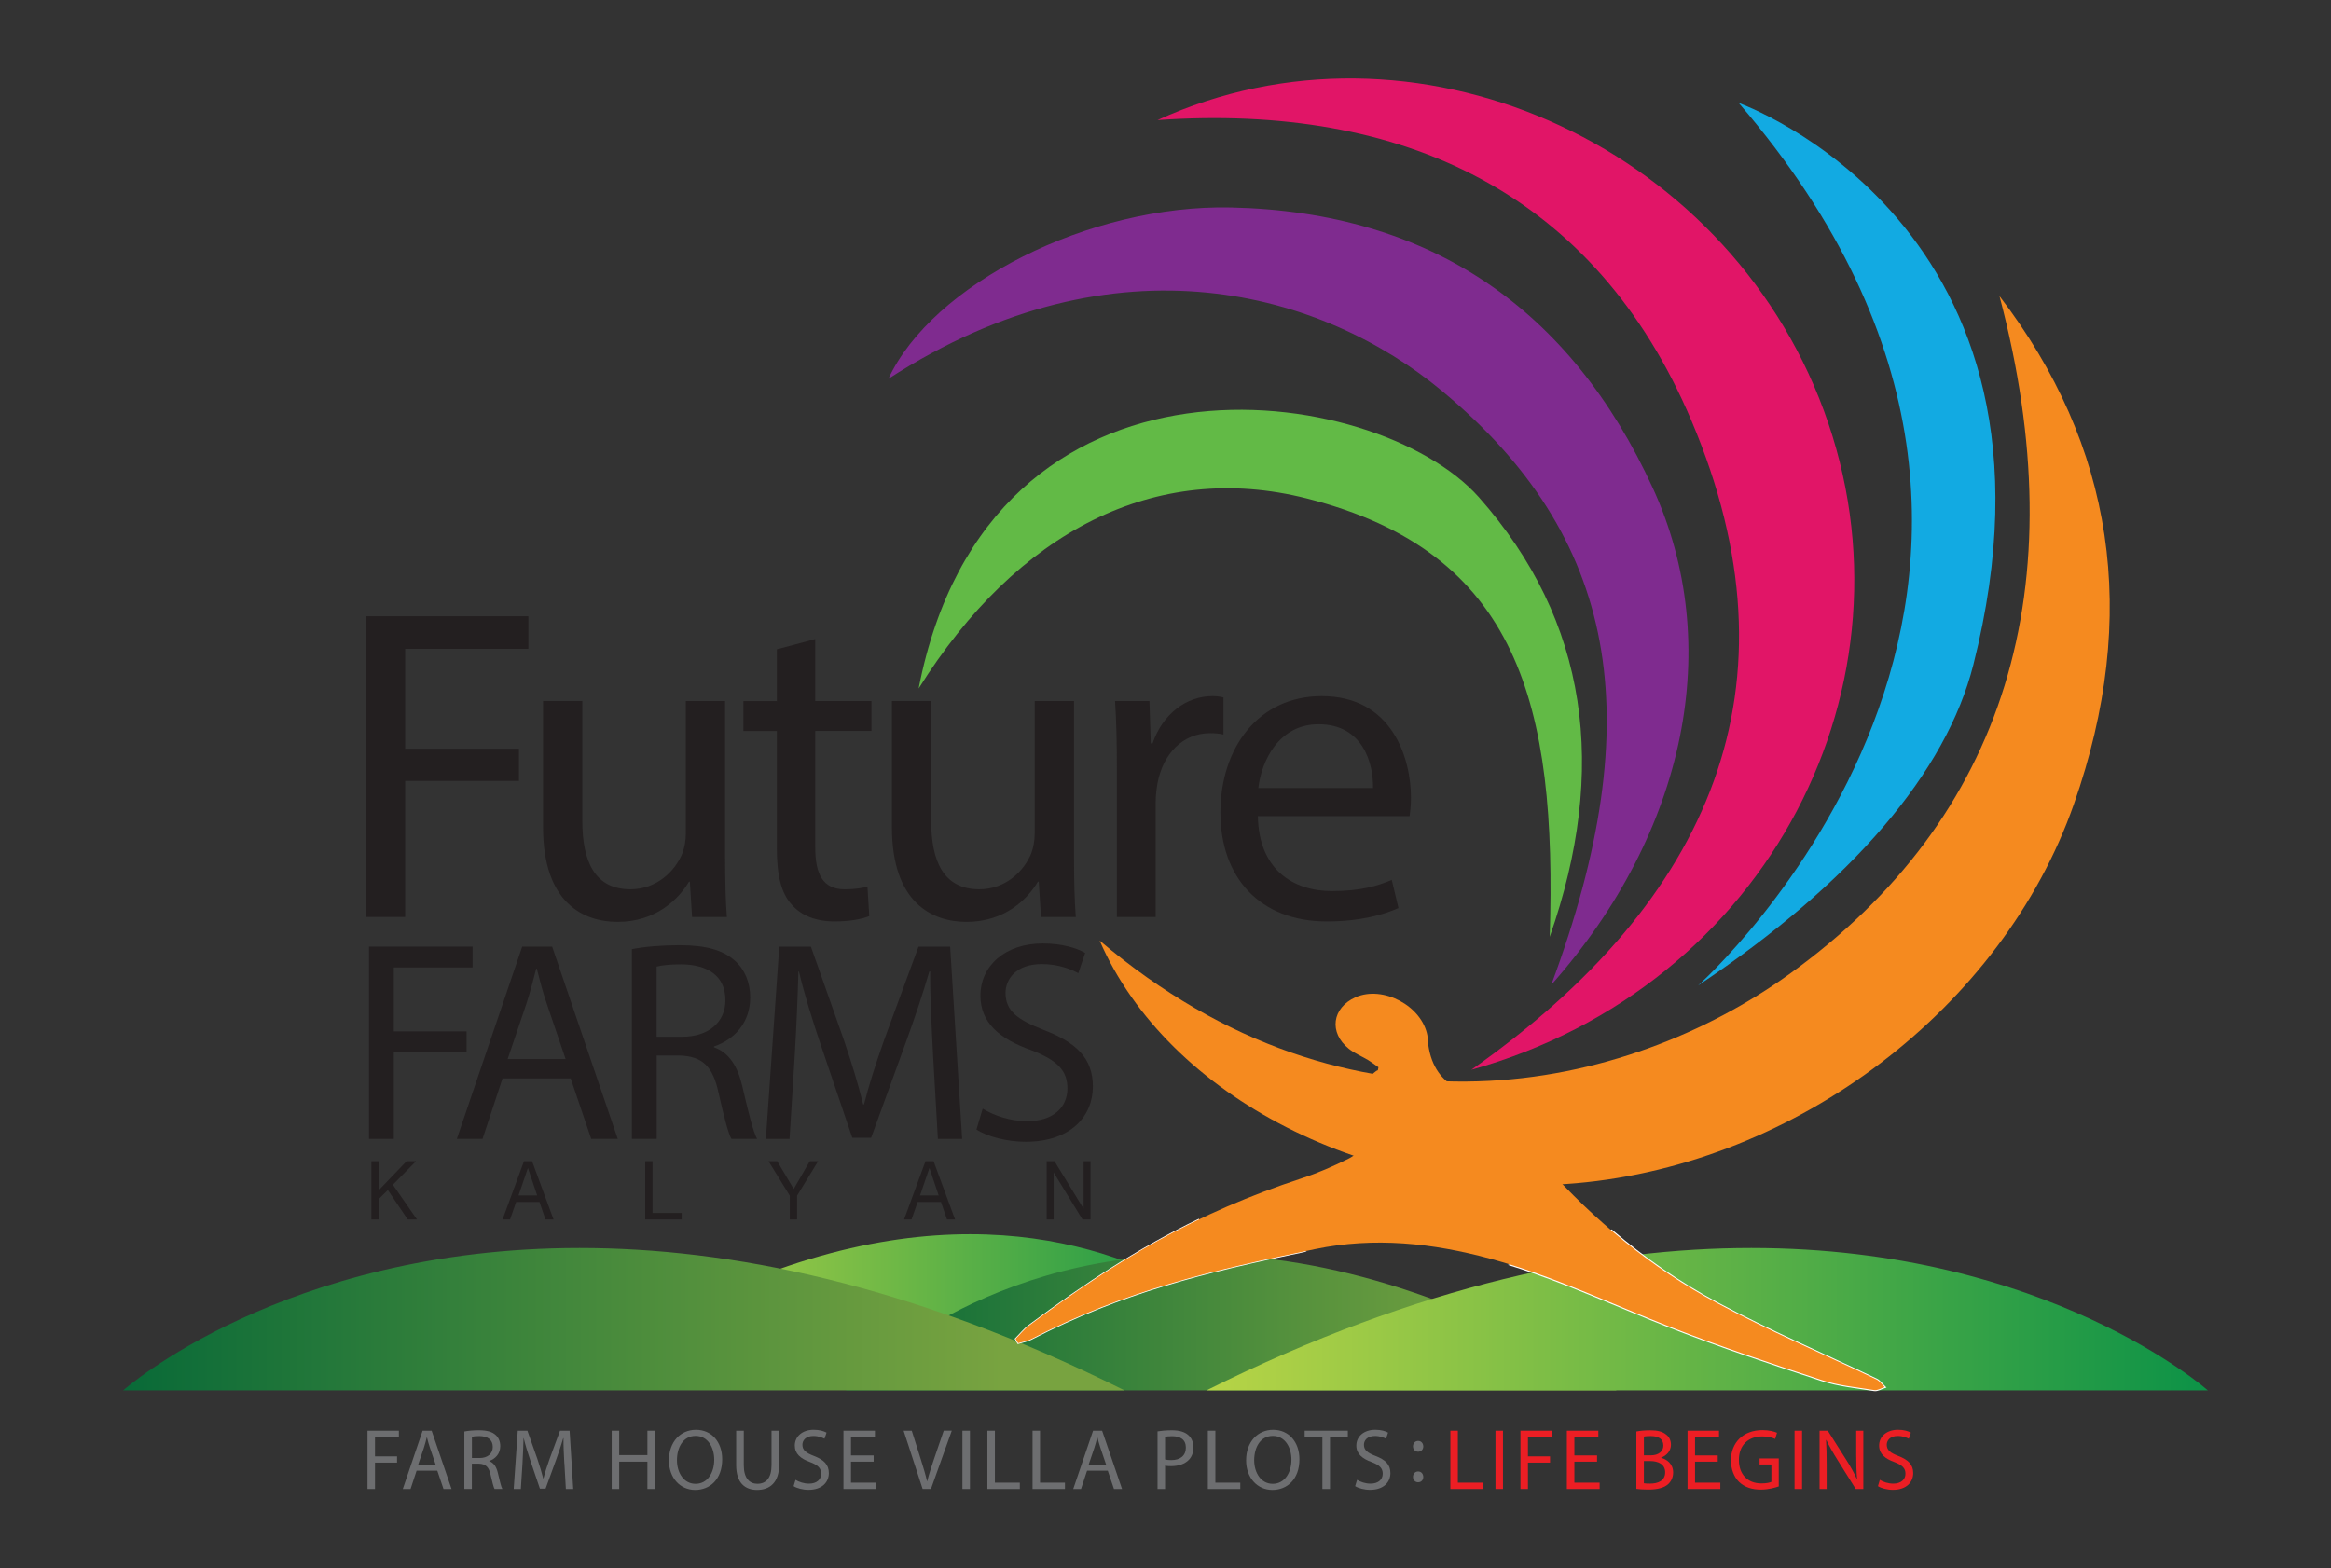<?xml version="1.0" encoding="UTF-8"?>
<svg id="Layer_2" data-name="Layer 2" xmlns="http://www.w3.org/2000/svg" xmlns:xlink="http://www.w3.org/1999/xlink" viewBox="0 0 743 500">
  <rect x="0" y="0" width="743" height="500" fill="#333333" stroke="none"/>
  <defs>
    <style>
      .cls-1 {
        fill: url(#linear-gradient-2);
      }

      .cls-2 {
        fill: #12aae2;
      }

      .cls-2, .cls-3, .cls-4, .cls-5, .cls-6 {
        fill-rule: evenodd;
      }

      .cls-7 {
        stroke-width: .46px;
      }

      .cls-7, .cls-8 {
        stroke: #fff;
        stroke-miterlimit: 10;
      }

      .cls-7, .cls-8, .cls-9 {
        fill: none;
      }

      .cls-8 {
        stroke-width: .62px;
      }

      .cls-10 {
        clip-path: url(#clippath-2);
      }

      .cls-11 {
        clip-path: url(#clippath-1);
      }

      .cls-3 {
        fill: #62ba46;
      }

      .cls-12 {
        clip-path: url(#clippath);
      }

      .cls-13 {
        clip-path: url(#clippath-3);
      }

      .cls-14 {
        fill: url(#linear-gradient-3);
      }

      .cls-4 {
        fill: #f58a1f;
      }

      .cls-15 {
        fill: url(#linear-gradient);
      }

      .cls-5 {
        fill: #7f2b8f;
      }

      .cls-16 {
        fill: #ec1e24;
      }

      .cls-17 {
        fill: #6d6e70;
      }

      .cls-18 {
        fill: #231f20;
      }

      .cls-19 {
        fill: url(#linear-gradient-4);
      }

      .cls-6 {
        fill: #e11567;
      }
    </style>
    <clipPath id="clippath">
      <path class="cls-9" d="m204.07,425.31h193.24s-30.83-31.83-88.08-31.83c-28.63,0-63.86,7.95-105.16,31.83"/>
    </clipPath>
    <linearGradient id="linear-gradient" x1="-308.33" y1="518.97" x2="-304.86" y2="518.97" gradientTransform="translate(17380.32 29319.7) scale(55.71 -55.71)" gradientUnits="userSpaceOnUse">
      <stop offset="0" stop-color="#b7d446"/>
      <stop offset="1" stop-color="#0c9247"/>
    </linearGradient>
    <clipPath id="clippath-1">
      <path class="cls-9" d="m269.64,443.27h245.66c-52.5-32.5-97.29-43.33-133.68-43.33-72.78,0-111.98,43.33-111.98,43.33"/>
    </clipPath>
    <linearGradient id="linear-gradient-2" x1="-308.46" y1="519.28" x2="-304.99" y2="519.28" gradientTransform="translate(22113.94 37196.21) scale(70.82 -70.82)" gradientUnits="userSpaceOnUse">
      <stop offset="0" stop-color="#096a38"/>
      <stop offset=".6" stop-color="#57923d"/>
      <stop offset=".88" stop-color="#78a340"/>
      <stop offset="1" stop-color="#78a340"/>
    </linearGradient>
    <clipPath id="clippath-2">
      <path class="cls-9" d="m384.55,443.27h319.2s-50.93-45.4-145.5-45.41c-47.29,0-105.48,11.35-173.71,45.41"/>
    </clipPath>
    <linearGradient id="linear-gradient-3" x1="-308.38" y1="519.69" x2="-304.91" y2="519.69" gradientTransform="translate(28761.87 48241.78) scale(92.02 -92.02)" xlink:href="#linear-gradient"/>
    <clipPath id="clippath-3">
      <path class="cls-9" d="m39.25,443.27h319.2c-68.22-34.06-126.41-45.41-173.7-45.41-94.57,0-145.5,45.41-145.5,45.41"/>
    </clipPath>
    <linearGradient id="linear-gradient-4" x1="-311.05" y1="519.69" x2="-307.59" y2="519.69" gradientTransform="translate(28662.46 48241.99) scale(92.02 -92.02)" xlink:href="#linear-gradient-2"/>
  </defs>
  <g id="Layer_1-2" data-name="Layer 1">
    <g>
      <g id="FUTURE_FARMS" data-name="FUTURE FARMS">
        <g id="TEXT">
          <polygon class="cls-17" points="117.14 456.12 127.14 456.12 127.14 458.13 119.53 458.13 119.53 464.3 126.56 464.3 126.56 466.29 119.53 466.29 119.53 474.7 117.14 474.7 117.14 456.12"/>
          <path class="cls-17" d="m132.79,468.86l-1.93,5.85h-2.47l6.31-18.58h2.89l6.34,18.58h-2.56l-1.98-5.85h-6.59Zm6.09-1.88l-1.82-5.36c-.42-1.2-.7-2.31-.97-3.39h-.05c-.27,1.1-.58,2.24-.94,3.37l-1.82,5.37h5.6Z"/>
          <path class="cls-17" d="m148.03,456.37c1.2-.25,2.94-.39,4.59-.39,2.56,0,4.23.46,5.38,1.51.93.83,1.46,2.09,1.46,3.52,0,2.45-1.55,4.08-3.51,4.75v.07c1.44.5,2.29,1.82,2.74,3.75.61,2.59,1.04,4.39,1.43,5.11h-2.48c-.31-.53-.72-2.13-1.25-4.45-.55-2.56-1.54-3.52-3.72-3.61h-2.27v8.06h-2.39v-18.33Zm2.39,8.46h2.46c2.56,0,4.19-1.42,4.19-3.53,0-2.4-1.74-3.44-4.27-3.47-1.16,0-1.99.1-2.38.22v6.78Z"/>
          <path class="cls-17" d="m179.88,466.54c-.14-2.59-.3-5.71-.27-8.03h-.08c-.64,2.18-1.4,4.5-2.34,7.06l-3.28,9.01h-1.82l-3-8.84c-.88-2.61-1.62-5.02-2.15-7.23h-.06c-.06,2.32-.19,5.44-.35,8.22l-.51,7.97h-2.28l1.3-18.58h3.07l3.17,8.98c.76,2.29,1.4,4.33,1.87,6.25h.07c.48-1.87,1.14-3.91,1.97-6.25l3.31-8.98h3.06l1.16,18.58h-2.35l-.47-8.17Z"/>
          <polygon class="cls-17" points="197.37 456.12 197.37 463.9 206.36 463.9 206.36 456.12 208.78 456.12 208.78 474.7 206.36 474.7 206.36 465.99 197.37 465.99 197.37 474.7 194.98 474.7 194.98 456.12 197.37 456.12"/>
          <path class="cls-17" d="m230.2,465.21c0,6.39-3.89,9.79-8.63,9.79s-8.35-3.81-8.35-9.42c0-5.9,3.66-9.75,8.63-9.75s8.35,3.88,8.35,9.39m-14.42.3c0,3.98,2.15,7.53,5.93,7.53s5.95-3.5,5.95-7.71c0-3.71-1.93-7.56-5.93-7.56s-5.95,3.67-5.95,7.74"/>
          <path class="cls-17" d="m237.08,456.12v11c0,4.17,1.85,5.92,4.33,5.92,2.75,0,4.51-1.82,4.51-5.92v-11h2.43v10.84c0,5.7-3,8.04-7.03,8.04-3.8,0-6.67-2.17-6.67-7.94v-10.94h2.42Z"/>
          <path class="cls-17" d="m253.56,471.77c1.08.67,2.64,1.22,4.3,1.22,2.45,0,3.88-1.29,3.88-3.17,0-1.74-.99-2.73-3.5-3.69-3.03-1.08-4.9-2.65-4.9-5.27,0-2.9,2.4-5.04,6-5.04,1.9,0,3.28.44,4.12.91l-.66,1.95c-.62-.33-1.86-.88-3.53-.88-2.54,0-3.5,1.51-3.5,2.78,0,1.74,1.12,2.6,3.68,3.59,3.14,1.21,4.74,2.73,4.74,5.45,0,2.87-2.11,5.35-6.5,5.35-1.79,0-3.74-.52-4.73-1.18l.61-2.01Z"/>
          <polygon class="cls-17" points="278.47 465.99 271.25 465.99 271.25 472.68 279.3 472.68 279.3 474.7 268.85 474.7 268.85 456.12 278.88 456.12 278.88 458.13 271.25 458.13 271.25 464 278.47 464 278.47 465.99"/>
          <path class="cls-17" d="m294.09,474.7l-6.06-18.58h2.59l2.89,9.14c.79,2.51,1.49,4.78,1.98,6.96h.06c.53-2.15,1.3-4.5,2.12-6.93l3.14-9.18h2.57l-6.64,18.58h-2.65Z"/>
          <rect class="cls-17" x="306.77" y="456.12" width="2.4" height="18.58"/>
          <polygon class="cls-17" points="314.73 456.12 317.12 456.12 317.12 472.68 325.07 472.68 325.07 474.7 314.73 474.7 314.73 456.12"/>
          <polygon class="cls-17" points="329.12 456.12 331.51 456.12 331.51 472.68 339.45 472.68 339.45 474.7 329.12 474.7 329.12 456.12"/>
          <path class="cls-17" d="m346.5,468.86l-1.93,5.85h-2.48l6.32-18.58h2.89l6.35,18.58h-2.57l-1.98-5.85h-6.59Zm6.09-1.88l-1.82-5.36c-.41-1.2-.69-2.31-.96-3.39h-.05c-.28,1.1-.58,2.24-.95,3.37l-1.81,5.37h5.58Z"/>
          <path class="cls-17" d="m368.96,456.33c1.16-.18,2.66-.35,4.6-.35,2.37,0,4.1.54,5.21,1.54,1.01.88,1.63,2.23,1.63,3.89s-.5,3-1.44,3.97c-1.27,1.35-3.34,2.03-5.67,2.03-.72,0-1.39-.02-1.93-.16v7.45h-2.4v-18.37Zm2.4,8.96c.52.14,1.18.2,1.98.2,2.9,0,4.65-1.42,4.65-3.98s-1.73-3.64-4.38-3.64c-1.04,0-1.85.09-2.25.19v7.22Z"/>
          <polygon class="cls-17" points="385 456.12 387.4 456.12 387.4 472.68 395.34 472.68 395.34 474.7 385 474.7 385 456.12"/>
          <path class="cls-17" d="m414.19,465.21c0,6.39-3.89,9.79-8.63,9.79s-8.36-3.81-8.36-9.42c0-5.9,3.67-9.75,8.63-9.75s8.36,3.88,8.36,9.39m-14.42.3c0,3.98,2.15,7.53,5.91,7.53s5.96-3.5,5.96-7.71c0-3.71-1.93-7.56-5.92-7.56s-5.95,3.67-5.95,7.74"/>
          <polygon class="cls-17" points="421.51 458.16 415.86 458.16 415.86 456.12 429.62 456.12 429.62 458.16 423.93 458.16 423.93 474.7 421.51 474.7 421.51 458.16"/>
          <path class="cls-17" d="m432.56,471.77c1.07.67,2.64,1.22,4.29,1.22,2.46,0,3.89-1.29,3.89-3.17,0-1.74-.99-2.73-3.5-3.69-3.03-1.08-4.91-2.65-4.91-5.27,0-2.9,2.4-5.04,6.01-5.04,1.9,0,3.28.44,4.1.91l-.66,1.95c-.61-.33-1.84-.88-3.52-.88-2.54,0-3.51,1.51-3.51,2.78,0,1.74,1.14,2.6,3.7,3.59,3.14,1.21,4.74,2.73,4.74,5.45,0,2.87-2.11,5.35-6.5,5.35-1.79,0-3.75-.52-4.74-1.18l.61-2.01Z"/>
          <polygon class="cls-16" points="462.3 456.12 464.69 456.12 464.69 472.68 472.63 472.68 472.63 474.7 462.3 474.7 462.3 456.12"/>
          <rect class="cls-16" x="476.68" y="456.12" width="2.39" height="18.58"/>
          <polygon class="cls-16" points="484.64 456.12 494.65 456.12 494.65 458.13 487.03 458.13 487.03 464.3 494.07 464.3 494.07 466.29 487.03 466.29 487.03 474.7 484.64 474.7 484.64 456.12"/>
          <polygon class="cls-16" points="509.06 465.99 501.83 465.99 501.83 472.68 509.88 472.68 509.88 474.7 499.44 474.7 499.44 456.12 509.47 456.12 509.47 458.13 501.83 458.13 501.83 464 509.06 464 509.06 465.99"/>
          <path class="cls-16" d="m521.59,456.37c1.05-.22,2.7-.38,4.38-.38,2.4,0,3.94.41,5.1,1.35.96.71,1.54,1.81,1.54,3.28,0,1.78-1.18,3.36-3.14,4.08v.06c1.77.44,3.84,1.9,3.84,4.66,0,1.6-.63,2.82-1.57,3.72-1.31,1.19-3.39,1.74-6.43,1.74-1.64,0-2.92-.11-3.72-.22v-18.27Zm2.4,7.6h2.19c2.53,0,4.01-1.31,4.01-3.11,0-2.19-1.65-3.03-4.08-3.03-1.1,0-1.73.08-2.12.16v5.98Zm0,8.9c.47.08,1.15.11,2.01.11,2.49,0,4.77-.91,4.77-3.61,0-2.54-2.18-3.58-4.8-3.58h-1.98v7.08Z"/>
          <polygon class="cls-16" points="547.52 465.99 540.29 465.99 540.29 472.68 548.35 472.68 548.35 474.7 537.9 474.7 537.9 456.12 547.93 456.12 547.93 458.13 540.29 458.13 540.29 464 547.52 464 547.52 465.99"/>
          <path class="cls-16" d="m566.98,473.87c-1.08.38-3.19,1.02-5.71,1.02-2.81,0-5.13-.72-6.95-2.45-1.59-1.54-2.59-4.02-2.59-6.92.03-5.54,3.84-9.59,10.06-9.59,2.15,0,3.83.47,4.63.85l-.58,1.97c-.99-.44-2.24-.81-4.11-.81-4.52,0-7.46,2.82-7.46,7.48s2.83,7.5,7.15,7.5c1.58,0,2.66-.23,3.21-.5v-5.54h-3.77v-1.93h6.12v8.93Z"/>
          <rect class="cls-16" x="572.01" y="456.12" width="2.4" height="18.58"/>
          <path class="cls-16" d="m579.98,474.7v-18.58h2.62l5.96,9.4c1.38,2.17,2.45,4.13,3.33,6.04l.06-.02c-.22-2.49-.28-4.75-.28-7.63v-7.78h2.26v18.58h-2.42l-5.91-9.44c-1.29-2.06-2.53-4.18-3.46-6.2l-.09.03c.14,2.34.19,4.57.19,7.66v7.94h-2.25Z"/>
          <path class="cls-16" d="m599.17,471.77c1.08.67,2.65,1.22,4.3,1.22,2.45,0,3.89-1.29,3.89-3.17,0-1.74-1-2.73-3.49-3.69-3.04-1.08-4.91-2.65-4.91-5.27,0-2.9,2.4-5.04,6.01-5.04,1.9,0,3.28.44,4.11.91l-.66,1.95c-.61-.33-1.86-.88-3.53-.88-2.53,0-3.49,1.51-3.49,2.78,0,1.74,1.13,2.6,3.69,3.59,3.13,1.21,4.74,2.73,4.74,5.45,0,2.87-2.12,5.35-6.5,5.35-1.79,0-3.75-.52-4.74-1.18l.6-2.01Z"/>
          <path class="cls-17" d="m450.39,461.12c0-1.02.69-1.74,1.65-1.74s1.6.72,1.63,1.74c0,.96-.63,1.7-1.65,1.7-.96,0-1.63-.74-1.63-1.7m0,9.72c0-1.01.69-1.73,1.65-1.73s1.6.72,1.63,1.73c0,.97-.63,1.71-1.65,1.71-.96,0-1.63-.74-1.63-1.71"/>
        </g>
        <g id="ICON">
          <g id="LAND">
            <g class="cls-12">
              <rect class="cls-15" x="204.07" y="393.48" width="193.24" height="31.83"/>
            </g>
            <g class="cls-11">
              <rect class="cls-1" x="269.64" y="399.94" width="245.66" height="43.33"/>
            </g>
            <g class="cls-10">
              <rect class="cls-14" x="384.55" y="397.86" width="319.2" height="45.41"/>
            </g>
            <g class="cls-13">
              <rect class="cls-19" x="39.25" y="397.86" width="319.2" height="45.41"/>
            </g>
          </g>
          <g id="PERSON">
            <path class="cls-6" d="m368.96,38.28c81.27-37.14,180.67,6.78,212.35,92.51,32.12,86.93-17.7,183.86-112.32,210.26,76.82-54.04,105.89-122.57,70.19-206.85-30.77-72.71-92-101.31-170.21-95.92"/>
            <path class="cls-5" d="m494.46,313.98c31.81-85.6,20.99-143-34.87-189.38-37.52-31.15-103.36-51.08-176.42-3.83,13.97-30.09,63.91-55.65,109.35-54.62,63.53,1.45,108.22,32.37,134.39,89.61,22.63,49.48,10.89,109.29-32.45,158.22"/>
            <path class="cls-3" d="m292.81,219.52c22.51-115.59,145.85-97.92,178.6-60.97,34.95,39.46,41.23,86.75,22.56,140.13,2.34-74.14-9.92-122.66-77.44-139.77-48.15-12.2-92.26,10.37-123.72,60.6"/>
            <path class="cls-4" d="m381.94,388.9c-18.73,9.05-35.54,20.01-53.92,33.68-1.61,1.21-2.88,2.85-4.32,4.28.26.46.54.91.8,1.37,1.38-.42,2.88-.63,4.13-1.29,29.23-15.08,55.36-21.38,86.97-27.98l-33.66-10.06Z"/>
            <path class="cls-7" d="m381.94,388.9c-18.73,9.05-35.54,20.01-53.92,33.68-1.61,1.21-2.88,2.85-4.32,4.28.26.46.54.91.8,1.37,1.38-.42,2.88-.63,4.13-1.29,29.23-15.08,55.36-21.38,86.97-27.98l-33.66-10.06Z"/>
            <path class="cls-4" d="m637.34,94.41c36.41,47.59,44.91,101.55,23.69,162.01-22.78,64.88-88.3,114.61-158.55,120.79-65.24,5.74-130.27-27.36-151.97-77.34,80.22,68.08,167.98,48,219.79,10.72,69.15-49.77,91.56-123.53,67.04-216.17"/>
            <path class="cls-4" d="m598.09,439.79c-16.89-8.08-34.17-15.45-50.67-24.28-12.17-6.5-23.37-14.34-33.75-23.21l-32.04,10.95c17.46,5.47,34.04,13.26,51.05,19.91,15.77,6.16,31.88,11.54,47.99,16.83,5.35,1.76,11.12,2.29,16.74,3.19,1.03.17,2.2-.61,3.32-.96-.87-.83-1.6-1.95-2.63-2.44"/>
            <path class="cls-8" d="m598.09,439.79c-16.89-8.08-34.17-15.45-50.67-24.28-12.17-6.5-23.37-14.34-33.75-23.21l-32.04,10.95c17.46,5.47,34.04,13.26,51.05,19.91,15.77,6.16,31.88,11.54,47.99,16.83,5.35,1.76,11.12,2.29,16.74,3.19,1.03.17,2.2-.61,3.32-.96-.87-.83-1.6-1.95-2.63-2.44Z"/>
            <path class="cls-4" d="m324.5,428.23c1.38-.42,2.87-.63,4.13-1.29,30.34-15.65,57.3-21.84,90.54-28.72,18.85-3.92,37.53-1.94,56,3.1,19.88,5.45,38.42,14.36,57.52,21.83,15.77,6.16,31.88,11.54,47.99,16.83,5.35,1.76,11.12,2.29,16.74,3.19,1.03.16,2.21-.61,3.32-.96-.87-.83-1.6-1.95-2.63-2.44-16.89-8.08-34.17-15.45-50.67-24.28-20.98-11.21-39.16-26.3-55.04-44.06-8.68-8.88-4.87-12.88-2.68-15.52,11.53-13.9-33.24,6.61-34.73-25.72-1.7-9.46-14.17-16.13-22.92-12.25-7.51,3.35-8.58,11.31-2.09,16.46,1.84,1.46,4.1,2.36,6.13,3.58,1.12.68,2.18,1.5,3.27,2.27-.07.32-.13.65-.2.96-1.17.18-5.52,5.42-6.71,5.48-16.86.7-75.25-35.97-74.93-35.41,1.16,1.93,30.37,29.83,46.65,37.97,7.76,3.87,15.6,7.52,23.39,11.3.85.42,1.65.94,2.43,1.47,3.97,2.72,4.06,5.26-.2,7.39-4.76,2.37-9.7,4.54-14.75,6.19-33.93,11.12-58.59,25.79-87.02,46.95-1.61,1.21-2.88,2.85-4.32,4.28.26.46.54.91.8,1.37"/>
            <path class="cls-2" d="m554.22,32.83s110.27,38.95,74.78,179.1c-8.63,34.09-38.43,69.3-87.73,102.25,0,0,144.32-128.48,12.95-281.35"/>
          </g>
        </g>
        <g id="FUTURE_FARMS-2" data-name="FUTURE FARMS">
          <polygon class="cls-18" points="116.78 196.46 168.41 196.46 168.41 206.85 129.15 206.85 129.15 238.7 165.42 238.7 165.42 248.96 129.15 248.96 129.15 292.34 116.78 292.34 116.78 196.46"/>
          <path class="cls-18" d="m231.13,273.56c0,7.11.14,13.37.56,18.78h-11.09l-.71-11.25h-.28c-3.27,5.55-10.53,12.81-22.76,12.81-10.82,0-23.75-5.98-23.75-30.17v-40.25h12.51v38.12c0,13.09,3.98,21.91,15.35,21.91,8.4,0,14.23-5.83,16.51-11.38.71-1.85,1.14-4.12,1.14-6.39v-42.25h12.51v50.07Z"/>
          <path class="cls-18" d="m259.86,203.72v19.78h17.91v9.53h-17.91v37.12c0,8.53,2.41,13.37,9.39,13.37,3.26,0,5.68-.42,7.25-.85l.58,9.39c-2.43,1-6.27,1.7-11.11,1.7-5.83,0-10.52-1.84-13.51-5.26-3.55-3.7-4.84-9.81-4.84-17.92v-37.54h-10.66v-9.53h10.66v-16.51l12.25-3.27Z"/>
          <path class="cls-18" d="m342.35,273.56c0,7.11.14,13.37.56,18.78h-11.09l-.72-11.25h-.28c-3.27,5.55-10.53,12.81-22.76,12.81-10.82,0-23.76-5.98-23.76-30.17v-40.25h12.51v38.12c0,13.09,3.99,21.91,15.37,21.91,8.39,0,14.21-5.83,16.5-11.38.7-1.85,1.13-4.12,1.13-6.39v-42.25h12.53v50.07Z"/>
          <path class="cls-18" d="m356,244.97c0-8.11-.15-15.07-.58-21.47h10.96l.42,13.5h.58c3.13-9.24,10.66-15.07,19.05-15.07,1.42,0,2.42.14,3.55.43v11.81c-1.27-.29-2.55-.43-4.26-.43-8.82,0-15.07,6.68-16.79,16.08-.28,1.7-.56,3.69-.56,5.82v36.71h-12.38v-47.38Z"/>
          <path class="cls-18" d="m400.94,260.19c.29,16.93,11.09,23.89,23.62,23.89,8.96,0,14.36-1.56,19.06-3.55l2.14,8.96c-4.41,1.99-11.95,4.27-22.9,4.27-21.19,0-33.86-13.94-33.86-34.7s12.23-37.13,32.29-37.13c22.47,0,28.45,19.77,28.45,32.43,0,2.56-.28,4.56-.43,5.83h-48.37Zm36.71-8.96c.13-7.97-3.27-20.33-17.36-20.33-12.65,0-18.21,11.66-19.2,20.33h36.57Z"/>
          <polygon class="cls-18" points="117.62 301.79 150.63 301.79 150.63 308.43 125.52 308.43 125.52 328.81 148.72 328.81 148.72 335.36 125.52 335.36 125.52 363.09 117.62 363.09 117.62 301.79"/>
          <path class="cls-18" d="m160.18,343.81l-6.37,19.27h-8.19l20.83-61.29h9.55l20.91,61.29h-8.46l-6.55-19.27h-21.73Zm20.1-6.19l-6-17.64c-1.37-3.99-2.27-7.63-3.18-11.18h-.18c-.91,3.64-1.91,7.36-3.1,11.1l-6,17.73h18.46Z"/>
          <path class="cls-18" d="m201.38,302.61c4-.82,9.73-1.27,15.19-1.27,8.46,0,13.92,1.55,17.73,5,3.09,2.73,4.83,6.91,4.83,11.64,0,8.1-5.09,13.46-11.54,15.65v.26c4.73,1.64,7.54,6.01,9.01,12.37,2,8.55,3.44,14.47,4.72,16.82h-8.18c-1.01-1.72-2.36-7-4.09-14.64-1.81-8.45-5.1-11.64-12.28-11.92h-7.45v26.56h-7.91v-60.48Zm7.91,27.92h8.09c8.47,0,13.84-4.63,13.84-11.64,0-7.91-5.74-11.37-14.1-11.46-3.81,0-6.55.37-7.82.73v22.37Z"/>
          <path class="cls-18" d="m297.41,336.17c-.45-8.55-1-18.83-.91-26.46h-.28c-2.08,7.18-4.64,14.83-7.73,23.28l-10.82,29.74h-6l-9.91-29.19c-2.92-8.64-5.37-16.55-7.1-23.82h-.18c-.18,7.63-.63,17.91-1.18,27.1l-1.64,26.28h-7.54l4.27-61.29h10.09l10.47,29.65c2.55,7.55,4.64,14.27,6.18,20.64h.27c1.55-6.18,3.73-12.91,6.45-20.64l10.92-29.65h10.09l3.82,61.29h-7.73l-1.55-26.91Z"/>
          <path class="cls-18" d="m313.24,353.45c3.54,2.18,8.74,4,14.19,4,8.09,0,12.81-4.26,12.81-10.45,0-5.73-3.26-9.01-11.54-12.2-10.01-3.53-16.19-8.72-16.19-17.36,0-9.55,7.91-16.65,19.83-16.65,6.27,0,10.82,1.46,13.55,3.01l-2.18,6.46c-2-1.09-6.1-2.91-11.64-2.91-8.37,0-11.56,5-11.56,9.18,0,5.73,3.73,8.55,12.19,11.83,10.36,4,15.65,9,15.65,18.01,0,9.46-7,17.64-21.48,17.64-5.9,0-12.37-1.72-15.63-3.91l1.99-6.64Z"/>
          <polygon class="cls-18" points="120.71 370.19 120.71 379.46 129.6 370.19 132.62 370.19 125.23 377.69 132.91 388.78 129.96 388.78 123.63 379.38 120.71 382.27 120.71 388.78 118.38 388.78 118.38 370.19 120.71 370.19"/>
          <path class="cls-18" d="m169.6,370.19l6.85,18.59h-2.58l-1.92-5.6h-7.42l-1.96,5.6h-2.38l6.83-18.59h2.58Zm1.62,10.91l-2.92-8.67h-.05l-2.97,8.67h5.94Z"/>
          <polygon class="cls-18" points="208 370.19 208 386.7 217.29 386.7 217.29 388.78 205.67 388.78 205.67 370.19 208 370.19"/>
          <polygon class="cls-18" points="254.07 388.78 251.74 388.78 251.74 381.18 244.96 370.19 247.73 370.19 252.99 379.04 258.12 370.19 260.78 370.19 254.07 381.18 254.07 388.78"/>
          <path class="cls-18" d="m297.58,370.19l6.85,18.59h-2.58l-1.92-5.6h-7.42l-1.96,5.6h-2.38l6.83-18.59h2.58Zm1.62,10.91l-2.92-8.67h-.05l-2.97,8.67h5.94Z"/>
          <polygon class="cls-18" points="336.11 370.19 345.34 385.26 345.39 385.26 345.39 370.19 347.6 370.19 347.6 388.78 345.05 388.78 335.89 373.86 335.84 373.86 335.84 388.78 333.63 388.78 333.63 370.19 336.11 370.19"/>
        </g>
      </g>
      <rect class="cls-9" width="743" height="500"/>
    </g>
  </g>
</svg>